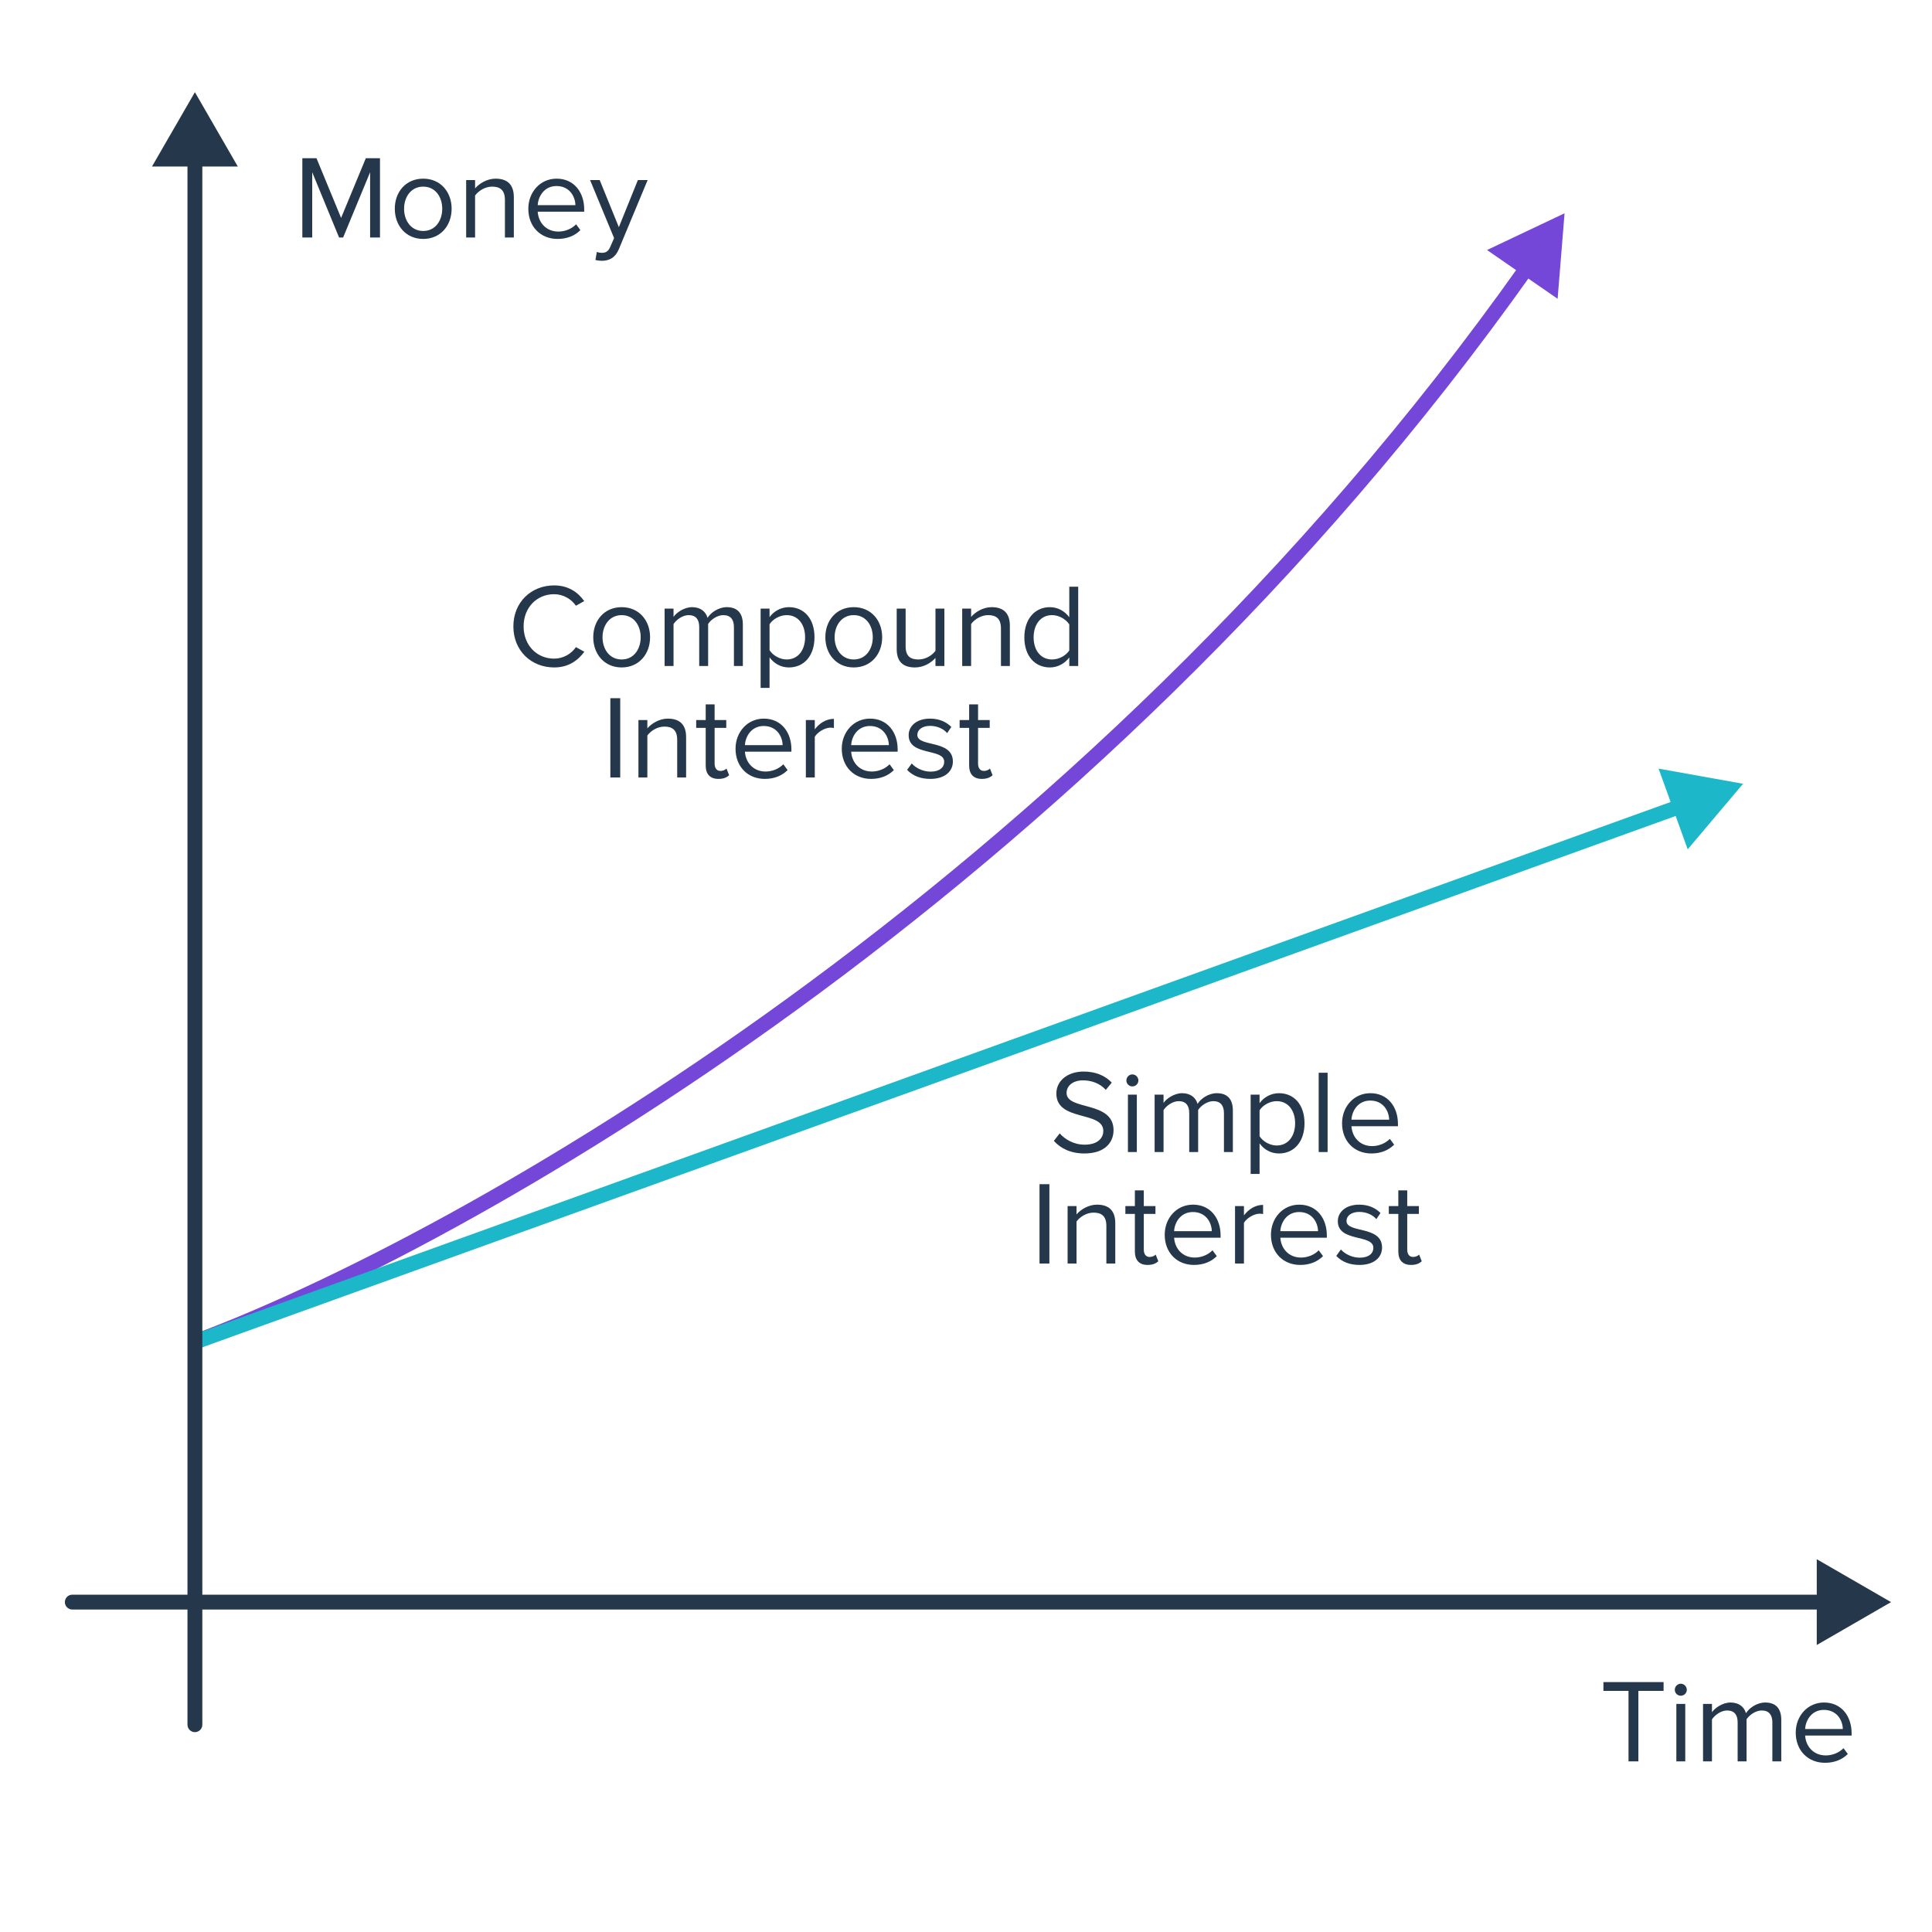<svg width="260" height="260" viewBox="0 0 260 260" fill="none" xmlns="http://www.w3.org/2000/svg">
<path d="M25.933 179.618C25.415 179.81 25.151 180.386 25.344 180.904C25.536 181.421 26.112 181.685 26.63 181.493L25.933 179.618ZM210.552 28.701L200.118 33.647L209.618 40.21L210.552 28.701ZM26.63 181.493C62.205 168.278 146.391 121.205 206.255 36.681L204.622 35.525C145.032 119.664 61.203 166.517 25.933 179.618L26.63 181.493Z" fill="#7547D8"/>
<path d="M25.925 179.658C25.406 179.846 25.137 180.419 25.324 180.938C25.511 181.458 26.084 181.727 26.604 181.54L25.925 179.658ZM234.572 105.477L223.206 103.438L227.123 114.3L234.572 105.477ZM26.604 181.54L226.445 109.47L225.766 107.589L25.925 179.658L26.604 181.54Z" fill="#1CB7C8"/>
<path d="M9.73 214.605C9.178 214.605 8.73 215.053 8.73 215.605C8.73 216.158 9.178 216.605 9.73 216.605L9.73 214.605ZM254.491 215.605L244.491 209.832L244.491 221.379L254.491 215.605ZM9.73 216.605L245.491 216.605L245.491 214.605L9.73 214.605L9.73 216.605Z" fill="#25374B"/>
<path d="M25.229 232.104C25.229 232.656 25.676 233.104 26.229 233.104C26.781 233.104 27.229 232.656 27.229 232.104L25.229 232.104ZM26.229 12.406L20.455 22.406L32.002 22.406L26.229 12.406ZM27.229 232.104L27.229 21.406L25.229 21.406L25.229 232.104L27.229 232.104Z" fill="#25374B"/>
<path d="M51.136 31.963V21.291H49.232L45.904 29.323L42.592 21.291H40.688V31.963H42.016V23.179L45.632 31.963H46.176L49.808 23.179V31.963H51.136ZM56.954 32.155C59.306 32.155 60.778 30.331 60.778 28.091C60.778 25.851 59.306 24.043 56.954 24.043C54.602 24.043 53.13 25.851 53.13 28.091C53.13 30.331 54.602 32.155 56.954 32.155ZM56.954 31.083C55.306 31.083 54.378 29.675 54.378 28.091C54.378 26.523 55.306 25.115 56.954 25.115C58.602 25.115 59.514 26.523 59.514 28.091C59.514 29.675 58.602 31.083 56.954 31.083ZM69.15 31.963V26.539C69.15 24.859 68.302 24.043 66.686 24.043C65.534 24.043 64.478 24.715 63.934 25.355V24.235H62.734V31.963H63.934V26.315C64.382 25.691 65.278 25.115 66.222 25.115C67.262 25.115 67.95 25.547 67.95 26.907V31.963H69.15ZM75.035 32.155C76.299 32.155 77.339 31.739 78.107 30.971L77.531 30.187C76.923 30.811 76.027 31.163 75.147 31.163C73.483 31.163 72.459 29.947 72.363 28.491H78.619V28.187C78.619 25.867 77.243 24.043 74.907 24.043C72.699 24.043 71.099 25.851 71.099 28.091C71.099 30.507 72.747 32.155 75.035 32.155ZM77.435 27.611H72.363C72.427 26.427 73.243 25.035 74.891 25.035C76.651 25.035 77.419 26.459 77.435 27.611ZM80.13 34.987C80.354 35.051 80.754 35.099 81.01 35.099C82.034 35.083 82.818 34.651 83.282 33.531L87.154 24.235H85.842L83.282 30.571L80.706 24.235H79.41L82.642 32.043L82.13 33.211C81.858 33.851 81.506 34.027 80.978 34.027C80.786 34.027 80.498 33.979 80.322 33.899L80.13 34.987Z" fill="#25374B"/>
<path d="M145.92 155.229C148.8 155.229 149.856 153.645 149.856 152.093C149.856 148.109 143.536 149.485 143.536 147.085C143.536 146.077 144.448 145.389 145.728 145.389C146.896 145.389 148.016 145.789 148.816 146.669L149.616 145.693C148.72 144.749 147.456 144.205 145.824 144.205C143.728 144.205 142.16 145.405 142.16 147.165C142.16 150.973 148.48 149.453 148.48 152.205C148.48 153.021 147.872 154.045 145.968 154.045C144.464 154.045 143.312 153.309 142.608 152.525L141.824 153.533C142.704 154.525 144.064 155.229 145.92 155.229ZM152.383 146.205C152.831 146.205 153.199 145.853 153.199 145.405C153.199 144.957 152.831 144.589 152.383 144.589C151.951 144.589 151.583 144.957 151.583 145.405C151.583 145.853 151.951 146.205 152.383 146.205ZM152.991 155.037V147.309H151.791V155.037H152.991ZM165.913 155.037V149.453C165.913 147.901 165.161 147.117 163.753 147.117C162.633 147.117 161.593 147.853 161.161 148.557C160.937 147.757 160.265 147.117 159.081 147.117C157.945 147.117 156.905 147.933 156.585 148.429V147.309H155.385V155.037H156.585V149.389C157.001 148.765 157.833 148.189 158.617 148.189C159.625 148.189 160.041 148.813 160.041 149.789V155.037H161.241V149.373C161.641 148.765 162.489 148.189 163.289 148.189C164.281 148.189 164.713 148.813 164.713 149.789V155.037H165.913ZM172.115 155.229C174.147 155.229 175.555 153.661 175.555 151.165C175.555 148.653 174.147 147.117 172.115 147.117C171.027 147.117 170.067 147.677 169.507 148.461V147.309H168.307V157.981H169.507V153.869C170.131 154.733 171.059 155.229 172.115 155.229ZM171.811 154.157C170.867 154.157 169.923 153.581 169.507 152.909V149.421C169.923 148.749 170.867 148.189 171.811 148.189C173.363 148.189 174.291 149.453 174.291 151.165C174.291 152.877 173.363 154.157 171.811 154.157ZM178.663 155.037V144.365H177.463V155.037H178.663ZM184.545 155.229C185.809 155.229 186.849 154.813 187.617 154.045L187.041 153.261C186.433 153.885 185.537 154.237 184.657 154.237C182.993 154.237 181.969 153.021 181.873 151.565H188.129V151.261C188.129 148.941 186.753 147.117 184.417 147.117C182.209 147.117 180.609 148.925 180.609 151.165C180.609 153.581 182.257 155.229 184.545 155.229ZM186.945 150.685H181.873C181.937 149.501 182.753 148.109 184.401 148.109C186.161 148.109 186.929 149.533 186.945 150.685ZM141.222 170.037V159.365H139.894V170.037H141.222ZM150.09 170.037V164.613C150.09 162.933 149.242 162.117 147.626 162.117C146.474 162.117 145.418 162.789 144.874 163.429V162.309H143.674V170.037H144.874V164.389C145.322 163.765 146.218 163.189 147.162 163.189C148.202 163.189 148.89 163.621 148.89 164.981V170.037H150.09ZM154.439 170.229C155.143 170.229 155.575 170.021 155.879 169.733L155.527 168.837C155.367 169.013 155.047 169.157 154.711 169.157C154.183 169.157 153.927 168.741 153.927 168.165V163.365H155.495V162.309H153.927V160.197H152.727V162.309H151.447V163.365H152.727V168.421C152.727 169.573 153.303 170.229 154.439 170.229ZM160.678 170.229C161.942 170.229 162.982 169.813 163.75 169.045L163.174 168.261C162.566 168.885 161.67 169.237 160.79 169.237C159.126 169.237 158.102 168.021 158.006 166.565H164.262V166.261C164.262 163.941 162.886 162.117 160.55 162.117C158.342 162.117 156.742 163.925 156.742 166.165C156.742 168.581 158.39 170.229 160.678 170.229ZM163.078 165.685H158.006C158.07 164.501 158.886 163.109 160.534 163.109C162.294 163.109 163.062 164.533 163.078 165.685ZM167.405 170.037V164.565C167.757 163.941 168.765 163.333 169.501 163.333C169.693 163.333 169.837 163.349 169.981 163.381V162.149C168.925 162.149 168.029 162.741 167.405 163.557V162.309H166.205V170.037H167.405ZM174.975 170.229C176.239 170.229 177.279 169.813 178.047 169.045L177.471 168.261C176.863 168.885 175.967 169.237 175.087 169.237C173.423 169.237 172.399 168.021 172.303 166.565H178.559V166.261C178.559 163.941 177.183 162.117 174.847 162.117C172.639 162.117 171.039 163.925 171.039 166.165C171.039 168.581 172.687 170.229 174.975 170.229ZM177.375 165.685H172.303C172.367 164.501 173.183 163.109 174.831 163.109C176.591 163.109 177.359 164.533 177.375 165.685ZM182.95 170.229C184.95 170.229 185.99 169.189 185.99 167.893C185.99 164.885 181.206 166.005 181.206 164.309C181.206 163.621 181.862 163.093 182.918 163.093C183.91 163.093 184.758 163.509 185.222 164.069L185.782 163.237C185.158 162.613 184.23 162.117 182.918 162.117C181.078 162.117 180.038 163.141 180.038 164.341C180.038 167.205 184.822 166.053 184.822 167.925C184.822 168.693 184.182 169.253 182.998 169.253C181.942 169.253 180.966 168.741 180.454 168.149L179.83 169.013C180.614 169.845 181.686 170.229 182.95 170.229ZM189.892 170.229C190.596 170.229 191.028 170.021 191.332 169.733L190.98 168.837C190.82 169.013 190.5 169.157 190.164 169.157C189.636 169.157 189.38 168.741 189.38 168.165V163.365H190.948V162.309H189.38V160.197H188.18V162.309H186.9V163.365H188.18V168.421C188.18 169.573 188.756 170.229 189.892 170.229Z" fill="#25374B"/>
<path d="M74.576 89.821C76.464 89.821 77.744 88.925 78.64 87.709L77.504 87.085C76.896 87.997 75.792 88.637 74.576 88.637C72.24 88.637 70.464 86.829 70.464 84.301C70.464 81.757 72.24 79.965 74.576 79.965C75.792 79.965 76.896 80.621 77.504 81.517L78.624 80.893C77.776 79.693 76.464 78.781 74.576 78.781C71.504 78.781 69.088 81.021 69.088 84.301C69.088 87.581 71.504 89.821 74.576 89.821ZM83.661 89.821C86.013 89.821 87.485 87.997 87.485 85.757C87.485 83.517 86.013 81.709 83.661 81.709C81.309 81.709 79.837 83.517 79.837 85.757C79.837 87.997 81.309 89.821 83.661 89.821ZM83.661 88.749C82.013 88.749 81.085 87.341 81.085 85.757C81.085 84.189 82.013 82.781 83.661 82.781C85.309 82.781 86.221 84.189 86.221 85.757C86.221 87.341 85.309 88.749 83.661 88.749ZM99.969 89.629V84.045C99.969 82.493 99.217 81.709 97.809 81.709C96.689 81.709 95.649 82.445 95.217 83.149C94.993 82.349 94.321 81.709 93.137 81.709C92.001 81.709 90.961 82.525 90.641 83.021V81.901H89.441V89.629H90.641V83.981C91.057 83.357 91.889 82.781 92.673 82.781C93.681 82.781 94.097 83.405 94.097 84.381V89.629H95.297V83.965C95.697 83.357 96.545 82.781 97.345 82.781C98.337 82.781 98.769 83.405 98.769 84.381V89.629H99.969ZM106.171 89.821C108.203 89.821 109.611 88.253 109.611 85.757C109.611 83.245 108.203 81.709 106.171 81.709C105.083 81.709 104.123 82.269 103.563 83.053V81.901H102.363V92.573H103.563V88.461C104.187 89.325 105.115 89.821 106.171 89.821ZM105.867 88.749C104.923 88.749 103.979 88.173 103.563 87.501V84.013C103.979 83.341 104.923 82.781 105.867 82.781C107.419 82.781 108.347 84.045 108.347 85.757C108.347 87.469 107.419 88.749 105.867 88.749ZM114.895 89.821C117.247 89.821 118.719 87.997 118.719 85.757C118.719 83.517 117.247 81.709 114.895 81.709C112.543 81.709 111.071 83.517 111.071 85.757C111.071 87.997 112.543 89.821 114.895 89.821ZM114.895 88.749C113.247 88.749 112.319 87.341 112.319 85.757C112.319 84.189 113.247 82.781 114.895 82.781C116.543 82.781 117.455 84.189 117.455 85.757C117.455 87.341 116.543 88.749 114.895 88.749ZM127.091 89.629V81.901H125.891V87.581C125.443 88.205 124.547 88.749 123.603 88.749C122.563 88.749 121.875 88.349 121.875 86.989V81.901H120.675V87.357C120.675 89.037 121.523 89.821 123.139 89.821C124.291 89.821 125.299 89.213 125.891 88.541V89.629H127.091ZM135.904 89.629V84.205C135.904 82.525 135.056 81.709 133.44 81.709C132.288 81.709 131.232 82.381 130.688 83.021V81.901H129.488V89.629H130.688V83.981C131.136 83.357 132.032 82.781 132.976 82.781C134.016 82.781 134.704 83.213 134.704 84.573V89.629H135.904ZM145.1 89.629V78.957H143.9V83.069C143.276 82.221 142.332 81.709 141.292 81.709C139.26 81.709 137.852 83.309 137.852 85.773C137.852 88.285 139.276 89.821 141.292 89.821C142.38 89.821 143.324 89.261 143.9 88.477V89.629H145.1ZM141.58 88.749C140.028 88.749 139.1 87.485 139.1 85.773C139.1 84.061 140.028 82.781 141.58 82.781C142.54 82.781 143.468 83.357 143.9 84.029V87.533C143.468 88.205 142.54 88.749 141.58 88.749ZM83.466 104.629V93.957H82.138V104.629H83.466ZM92.334 104.629V99.205C92.334 97.525 91.486 96.709 89.87 96.709C88.718 96.709 87.662 97.381 87.118 98.021V96.901H85.918V104.629H87.118V98.981C87.566 98.357 88.462 97.781 89.406 97.781C90.446 97.781 91.134 98.213 91.134 99.573V104.629H92.334ZM96.682 104.821C97.386 104.821 97.818 104.613 98.122 104.325L97.77 103.429C97.61 103.605 97.29 103.749 96.954 103.749C96.426 103.749 96.17 103.333 96.17 102.757V97.957H97.738V96.901H96.17V94.789H94.97V96.901H93.69V97.957H94.97V103.013C94.97 104.165 95.546 104.821 96.682 104.821ZM102.921 104.821C104.185 104.821 105.225 104.405 105.993 103.637L105.417 102.853C104.809 103.477 103.913 103.829 103.033 103.829C101.369 103.829 100.345 102.613 100.249 101.157H106.505V100.853C106.505 98.533 105.129 96.709 102.793 96.709C100.585 96.709 98.985 98.517 98.985 100.757C98.985 103.173 100.633 104.821 102.921 104.821ZM105.321 100.277H100.249C100.313 99.093 101.129 97.701 102.777 97.701C104.537 97.701 105.305 99.125 105.321 100.277ZM109.649 104.629V99.157C110.001 98.533 111.009 97.925 111.745 97.925C111.937 97.925 112.081 97.941 112.225 97.973V96.741C111.169 96.741 110.273 97.333 109.649 98.149V96.901H108.449V104.629H109.649ZM117.218 104.821C118.482 104.821 119.522 104.405 120.29 103.637L119.714 102.853C119.106 103.477 118.21 103.829 117.33 103.829C115.666 103.829 114.642 102.613 114.546 101.157H120.802V100.853C120.802 98.533 119.426 96.709 117.09 96.709C114.882 96.709 113.282 98.517 113.282 100.757C113.282 103.173 114.93 104.821 117.218 104.821ZM119.618 100.277H114.546C114.61 99.093 115.426 97.701 117.074 97.701C118.834 97.701 119.602 99.125 119.618 100.277ZM125.194 104.821C127.194 104.821 128.234 103.781 128.234 102.485C128.234 99.477 123.45 100.597 123.45 98.901C123.45 98.213 124.106 97.685 125.162 97.685C126.154 97.685 127.002 98.101 127.466 98.661L128.026 97.829C127.402 97.205 126.474 96.709 125.162 96.709C123.322 96.709 122.282 97.733 122.282 98.933C122.282 101.797 127.066 100.645 127.066 102.517C127.066 103.285 126.426 103.845 125.242 103.845C124.186 103.845 123.21 103.333 122.698 102.741L122.074 103.605C122.858 104.437 123.93 104.821 125.194 104.821ZM132.135 104.821C132.839 104.821 133.271 104.613 133.575 104.325L133.223 103.429C133.063 103.605 132.743 103.749 132.407 103.749C131.879 103.749 131.623 103.333 131.623 102.757V97.957H133.191V96.901H131.623V94.789H130.423V96.901H129.143V97.957H130.423V103.013C130.423 104.165 130.999 104.821 132.135 104.821Z" fill="#25374B"/>
<path d="M220.486 237.037V227.549H223.878V226.365H215.782V227.549H219.158V237.037H220.486ZM226.187 228.205C226.635 228.205 227.003 227.853 227.003 227.405C227.003 226.957 226.635 226.589 226.187 226.589C225.755 226.589 225.387 226.957 225.387 227.405C225.387 227.853 225.755 228.205 226.187 228.205ZM226.795 237.037V229.309H225.595V237.037H226.795ZM239.716 237.037V231.453C239.716 229.901 238.964 229.117 237.556 229.117C236.436 229.117 235.396 229.853 234.964 230.557C234.74 229.757 234.068 229.117 232.884 229.117C231.748 229.117 230.708 229.933 230.388 230.429V229.309H229.188V237.037H230.388V231.389C230.804 230.765 231.636 230.189 232.42 230.189C233.428 230.189 233.844 230.813 233.844 231.789V237.037H235.044V231.373C235.444 230.765 236.292 230.189 237.092 230.189C238.084 230.189 238.516 230.813 238.516 231.789V237.037H239.716ZM245.598 237.229C246.862 237.229 247.902 236.813 248.67 236.045L248.094 235.261C247.486 235.885 246.59 236.237 245.71 236.237C244.046 236.237 243.022 235.021 242.926 233.565H249.182V233.261C249.182 230.941 247.806 229.117 245.47 229.117C243.262 229.117 241.662 230.925 241.662 233.165C241.662 235.581 243.31 237.229 245.598 237.229ZM247.998 232.685H242.926C242.99 231.501 243.806 230.109 245.454 230.109C247.214 230.109 247.982 231.533 247.998 232.685Z" fill="#25374B"/>
</svg>

